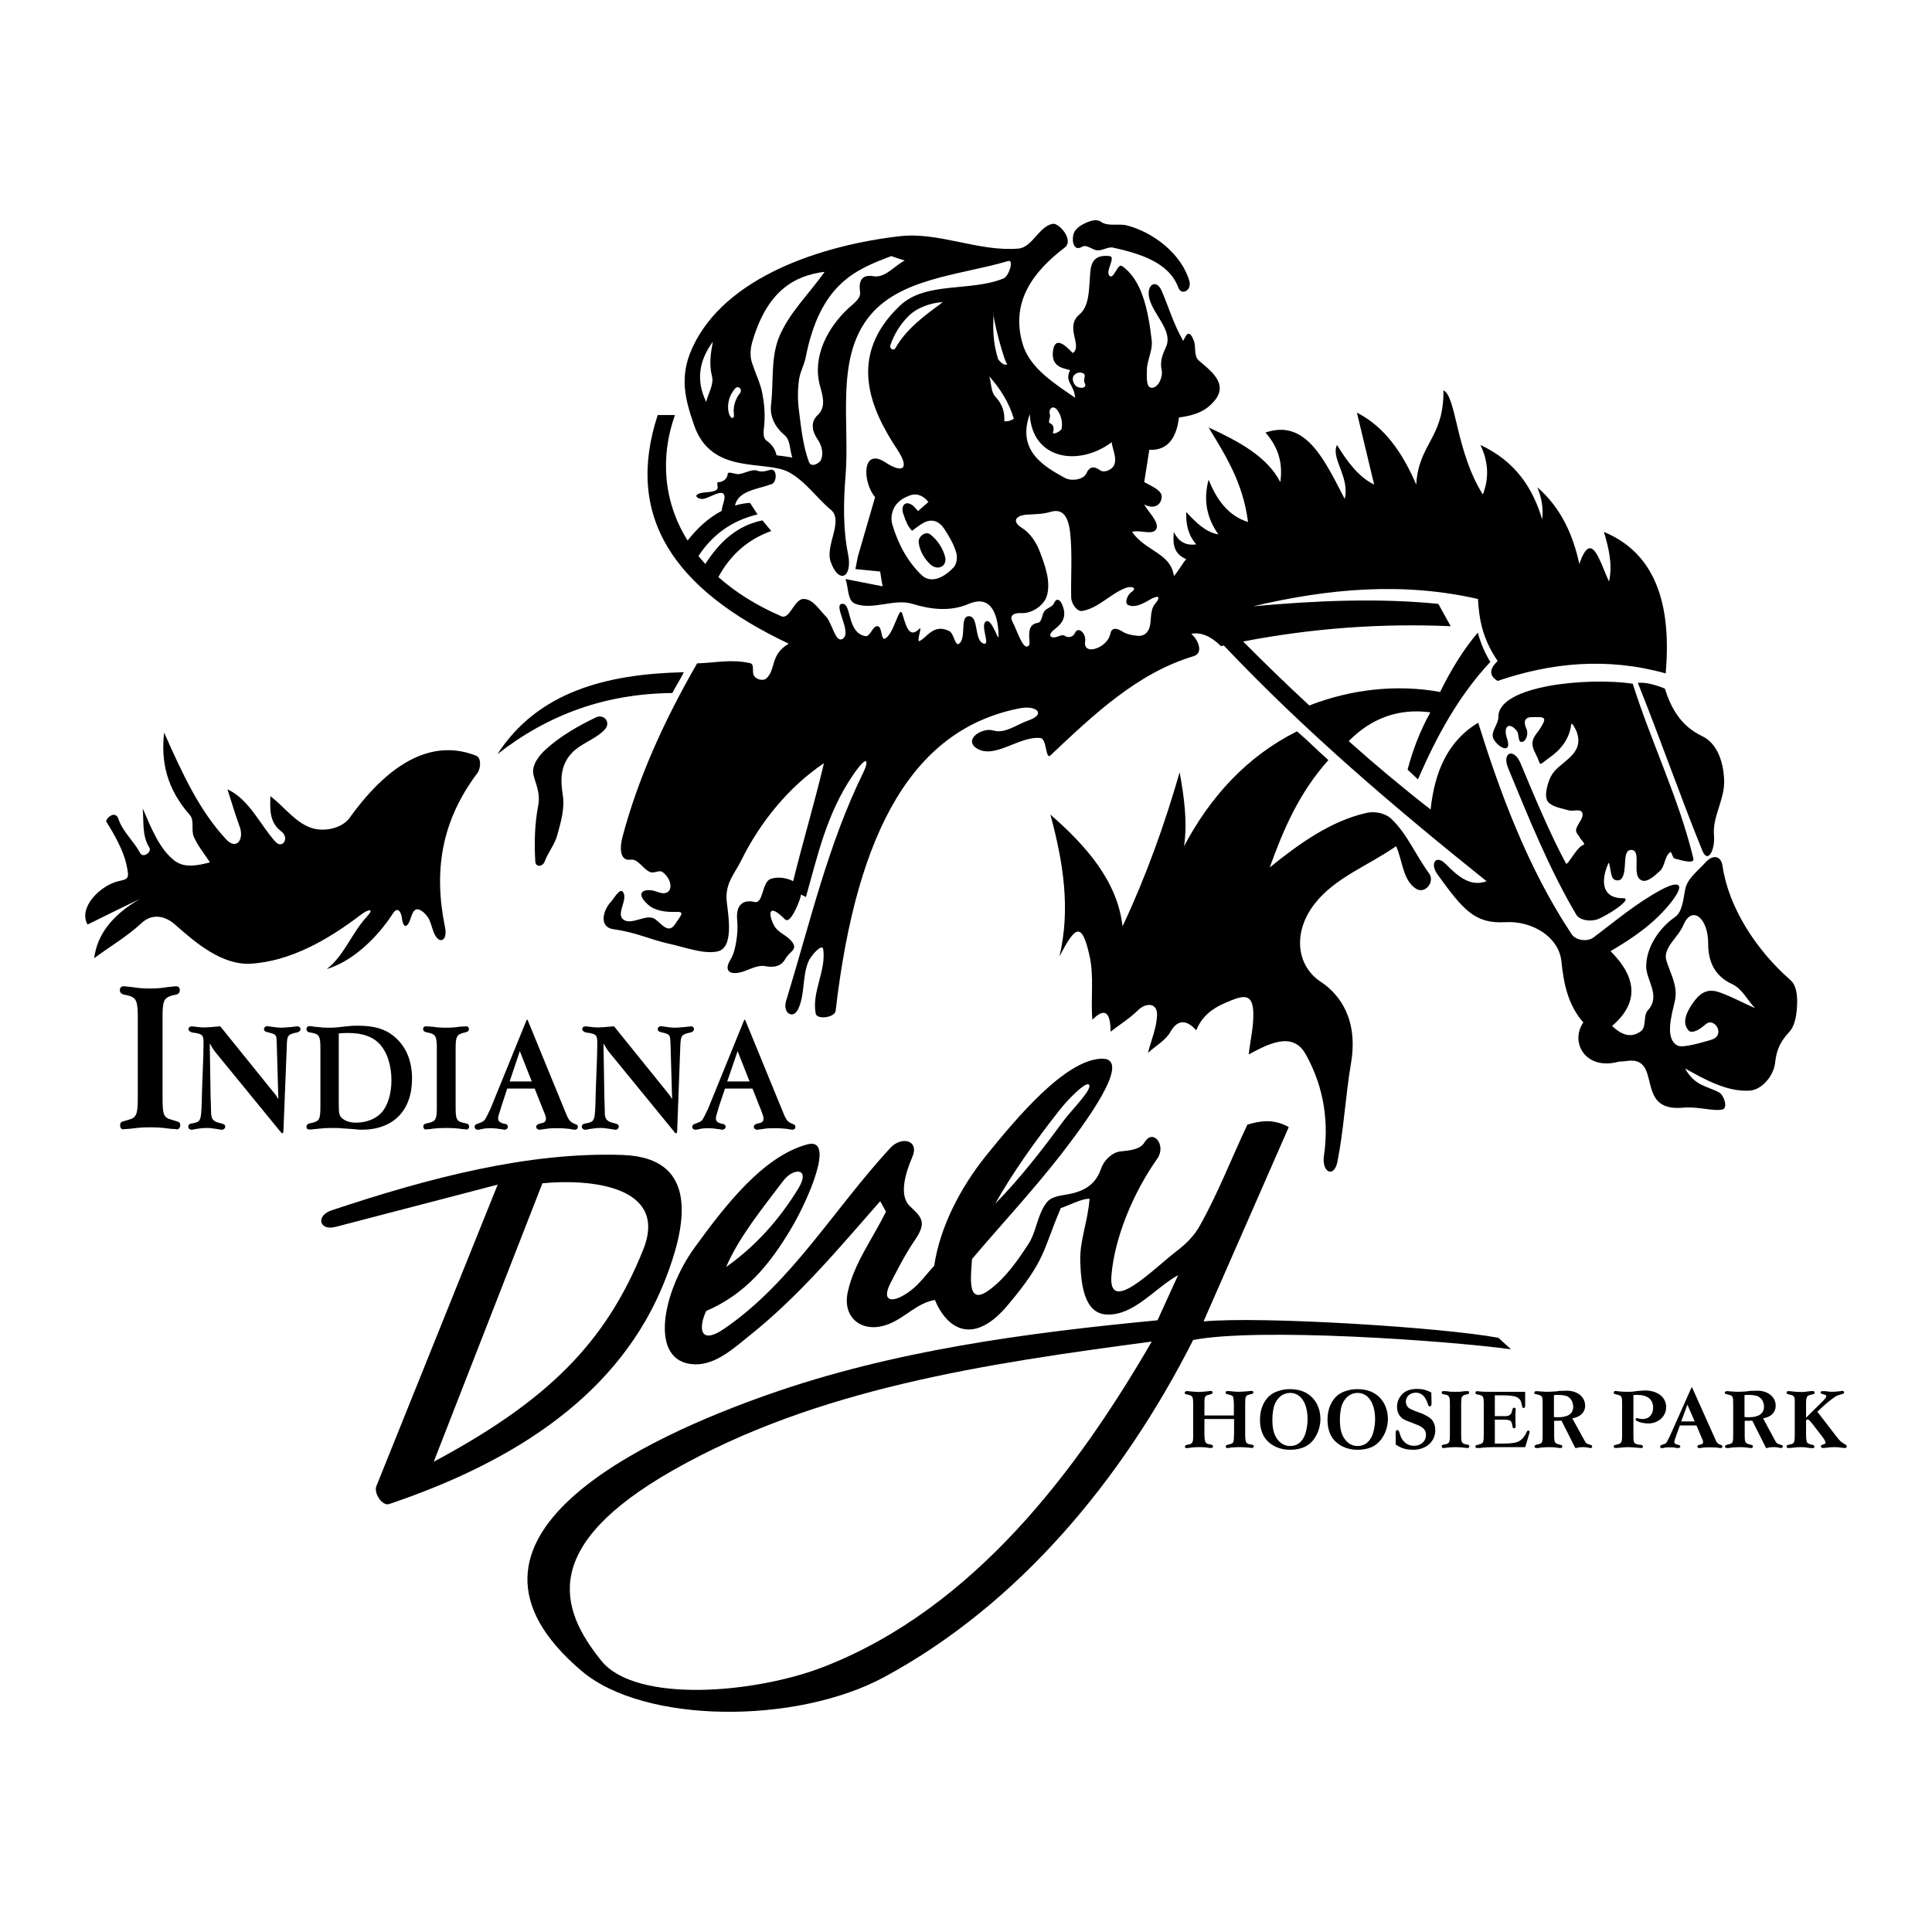 <?xml version="1.0" encoding="utf-8"?>
<!-- Generator: Adobe Illustrator 13.0.0, SVG Export Plug-In . SVG Version: 6.00 Build 14948)  -->
<!DOCTYPE svg PUBLIC "-//W3C//DTD SVG 1.0//EN" "http://www.w3.org/TR/2001/REC-SVG-20010904/DTD/svg10.dtd">
<svg version="1.0" id="Layer_1" xmlns="http://www.w3.org/2000/svg" xmlns:xlink="http://www.w3.org/1999/xlink" x="0px" y="0px"
	 width="192.756px" height="192.756px" viewBox="0 0 192.756 192.756" enable-background="new 0 0 192.756 192.756"
	 xml:space="preserve">
<g>
	<polygon fill-rule="evenodd" clip-rule="evenodd" fill="#FFFFFF" points="0,0 192.756,0 192.756,192.756 0,192.756 0,0 	"/>
	<path fill-rule="evenodd" clip-rule="evenodd" d="M69.309,136.121c-4.66-0.154-3.224-7.244,0-11.66
		c2.981-4.107,6.823-9.121,11.262-10.291c2.805-0.729,0.044,5.609-1.722,8.547c-2.12,3.512-4.461,6.383-8.392,8.082
		c-0.795,1.701-0.641,3.424,1.766,1.789c6.713-4.57,10.91-11.881,16.607-18.064c1.104-1.191,2.937-0.795,2.186,0.928
		c-0.663,1.523-1.369,3.82-0.243,4.881c1.214,1.148,1.723,1.611,0.486,3.422c-0.906,1.326-1.634,2.738-2.429,4.285
		c-0.972,1.92,0.31,2.053,2.076,0.684c0.883-0.684,1.524-1.611,2.297-2.428c0.574-3.887,2.628-7.818,5.145-10.955
		c3.158-3.908,7.885-9.539,11.506-9.715c3.379-0.156-1.832,6.756-4.02,9.584c-2.805,3.6-5.918,6.934-8.855,10.4
		c-0.132,1.922-0.53,4.836,1.833,3.004c1.566-1.193,2.717-2.85,3.799-4.506c0.816-1.258,0.883-2.98,1.832-4.152
		c0.486-0.617,1.414-0.662,2.186-0.816c2.033-0.375,2.826-1.391,3.225-2.539c0.266-0.816,1.082-1.635,1.943-1.723
		c0.973-0.109,1.965-0.176,2.406-0.928c0.861-1.391,2.164,0.332,1.281,1.613c-2.451,3.465-4.283,7.949-4.594,11.658
		c-0.352,4.086,4.174-0.617,6.537-2.428c0.906-0.686,1.744-1.523,2.297-2.541c1.811-3.225,3.137-6.689,4.727-10.047
		c1.258-0.375,2.561-0.619,4.129,0.242c-2.826,6.471-5.676,12.941-8.502,19.391c5.742-0.531,23.674,0.574,29.414,1.633
		c0.42,0.377,0.84,0.773,1.26,1.148c-6.516-0.883-25.197-2.186-31.711-0.928c-7.09,14.002-17.447,26.391-30.785,33.611
		c-8.855,4.793-24.004,4.682-30.21-0.574c-15.79-13.359,6.735-23.43,18.616-27.604c12.433-4.373,25.66-6.141,38.822-7.398
		c0.686-1.502,1.369-3.004,2.055-4.506c-2.363,1.326-4.418,4.043-7.111,3.932c-2.342-0.088-2.584-3.246-2.65-5.301
		c-0.066-2.119,0.729-3.82,0.928-6.248c-0.816-0.023-1.922,0.617-2.871,0.928c-1.832,4.283-1.436,5.1-5.299,9.693
		c-3.335,3.975-5.985,2.518-7.266-0.529c-1.767,0.309-2.916,1.723-4.549,2.385c-2.606,1.061-4.748-0.529-4.13-3.225
		c0.641-2.871,2.518-5.322,3.799-7.973c-0.199-0.352-0.398-0.705-0.575-1.037c-4.107,4.682-8.126,9.496-13.007,13.383
		C73.195,134.531,71.385,136.188,69.309,136.121L69.309,136.121z"/>
	<path fill-rule="evenodd" clip-rule="evenodd" d="M180.189,141.686c0.066-0.043,0.133-0.066,0.154-0.066
		c0.133,0,0.287,0.178,0.773,0.818l0.596,0.771c0.309,0.398,0.42,0.598,0.42,0.73c0,0.088-0.045,0.131-0.178,0.154l-0.109,0.043
		c-0.111,0.023-0.178,0.09-0.178,0.156c0,0.109,0.088,0.176,0.221,0.176c0.023,0,0.066,0,0.09,0l0.176-0.021
		c0.332-0.045,0.617-0.066,0.883-0.066c0.221,0,0.244,0,0.773,0.066l0.199,0.021h0.043c0.133,0,0.199-0.066,0.199-0.176
		c0-0.066-0.045-0.111-0.109-0.156l-0.156-0.088c-0.287-0.176-0.375-0.242-0.662-0.596l-2.01-2.605l0.84-0.773
		c0.84-0.686,1.061-0.84,1.436-0.928l0.176-0.045c0.154-0.043,0.221-0.088,0.221-0.176s-0.066-0.154-0.176-0.154h-0.045
		l-0.131,0.021c-0.465,0.045-0.531,0.066-0.797,0.066c-0.221,0-0.242,0-0.771-0.066h-0.221h-0.023c-0.109,0-0.176,0.045-0.176,0.133
		s0.066,0.133,0.176,0.154l0.199,0.066c0.133,0.021,0.178,0.066,0.178,0.133c0,0.133-0.045,0.199-0.332,0.508l-1.678,1.656v-1.436
		c0-0.596,0.088-0.773,0.441-0.84l0.176-0.043c0.178-0.045,0.244-0.066,0.244-0.178c0-0.109-0.09-0.176-0.199-0.154h-0.045h-0.176
		c-0.641,0.088-0.641,0.088-0.906,0.088c-0.309,0-0.684-0.021-1.016-0.066l-0.154-0.021c-0.045,0-0.066,0-0.088,0
		c-0.154,0-0.221,0.045-0.221,0.154c0,0.066,0.043,0.133,0.176,0.154l0.154,0.045c0.42,0.088,0.486,0.199,0.486,0.662v0.199v3.225
		c0,0.641-0.066,0.795-0.398,0.861l-0.176,0.043c-0.199,0.045-0.242,0.066-0.242,0.178c0,0.109,0.066,0.154,0.176,0.154h0.088
		l0.266-0.021c0.42-0.045,0.596-0.066,0.861-0.066c0.332,0,0.375,0,0.949,0.088h0.133c0.045,0.021,0.088,0.021,0.111,0.021
		c0.109,0,0.197-0.066,0.197-0.176c0-0.066-0.066-0.111-0.154-0.154l-0.221-0.045c-0.266-0.088-0.354-0.133-0.396-0.287
		c-0.023-0.066-0.066-0.354-0.066-0.596V141.686L180.189,141.686z"/>
	<path fill-rule="evenodd" clip-rule="evenodd" d="M174.072,141.752c0.221,0,0.33,0,0.463,0c0.088,0,0.154,0,0.287-0.021
		l1.369,2.717c0,0.021,0,0.021,0.023,0.021h0.021h0.066l0.154-0.045c0.133-0.021,0.287-0.043,0.463-0.043
		c0.221,0,0.244,0,0.531,0.043l0.176,0.045c0.045,0,0.066,0,0.088,0c0.09,0,0.156-0.066,0.156-0.154c0-0.066-0.023-0.111-0.09-0.133
		l-0.264-0.088c-0.221-0.066-0.266-0.088-0.441-0.42l-1.172-2.164c0.795-0.133,1.26-0.596,1.26-1.26c0-0.883-0.773-1.5-1.834-1.5
		c-0.176,0-0.662,0.021-0.773,0.021l-0.242,0.043c-0.221,0.023-0.75,0.045-0.971,0.045c-0.111,0-0.244,0-0.398-0.021l-0.375-0.023
		c-0.133-0.021-0.244-0.021-0.266-0.021c-0.109,0-0.221,0.066-0.221,0.154c0,0.111,0.021,0.111,0.287,0.178l0.176,0.043
		c0.332,0.088,0.377,0.199,0.377,0.84v3.225c0,0.684-0.045,0.773-0.441,0.861l-0.156,0.043c-0.154,0.045-0.221,0.09-0.221,0.199
		c0,0.066,0.09,0.133,0.199,0.133h0.156l0.309-0.045c0.154-0.021,0.617-0.043,0.816-0.043c0.242,0,0.463,0.021,0.729,0.043
		l0.332,0.045h0.088c0.111,0,0.154-0.066,0.154-0.176c0-0.066-0.043-0.133-0.154-0.133l-0.221-0.066
		c-0.375-0.088-0.441-0.221-0.441-0.861V141.752L174.072,141.752z"/>
	<path fill-rule="evenodd" clip-rule="evenodd" d="M167.602,142.217h1.656l0.529,1.258c0.111,0.221,0.133,0.309,0.133,0.398
		c0,0.133-0.066,0.221-0.242,0.242l-0.156,0.045c-0.109,0.021-0.176,0.088-0.176,0.176c0,0.066,0.066,0.133,0.176,0.133
		c0.045,0,0.09,0,0.135,0l0.264-0.045c0.266-0.021,0.465-0.021,0.84-0.021c0.088,0,0.441,0.021,0.551,0.021l0.244,0.045h0.133
		c0.088,0,0.154-0.045,0.154-0.133c0-0.066-0.045-0.133-0.088-0.154l-0.133-0.045c-0.266-0.109-0.354-0.197-0.598-0.795
		l-2.186-4.879c-0.021-0.045-0.021-0.045-0.043-0.045c-0.023,0-0.023,0.021-0.045,0.045l-2.164,4.857
		c-0.199,0.396-0.221,0.441-0.287,0.553c-0.088,0.133-0.178,0.197-0.398,0.242l-0.133,0.045c-0.088,0.043-0.131,0.088-0.131,0.154
		c0,0.109,0.066,0.176,0.176,0.176c0.021,0,0.088-0.021,0.133-0.021l0.176-0.045c0.111-0.021,0.311-0.021,0.465-0.021
		c0.109,0,0.354,0,0.486,0.021l0.221,0.045c0.043,0,0.109,0,0.133,0c0.131,0,0.221-0.066,0.221-0.154
		c0-0.066-0.066-0.133-0.156-0.154l-0.131-0.023c-0.223-0.066-0.311-0.131-0.311-0.264c0-0.111,0-0.111,0.199-0.686L167.602,142.217
		L167.602,142.217z"/>
	<path fill-rule="evenodd" clip-rule="evenodd" d="M162.965,139.191c0.176-0.023,0.264-0.023,0.375-0.023
		c1.016,0,1.59,0.443,1.59,1.26c0,0.707-0.398,1.148-1.061,1.148c-0.133,0-0.287-0.023-0.441-0.066l-0.088-0.021l-0.045-0.023
		c-0.043,0-0.109,0.088-0.109,0.154c0,0.178,0.662,0.398,1.258,0.398c1.016,0,1.789-0.707,1.789-1.635
		c0-0.994-0.861-1.656-2.143-1.656c-0.199,0-0.375,0.023-0.838,0.066l-0.311,0.045c-0.154,0.021-0.42,0.021-0.574,0.021
		c-0.176,0-0.42,0-0.617-0.021l-0.266-0.023l-0.154-0.021c-0.045,0-0.111-0.021-0.154-0.021c-0.09,0-0.178,0.088-0.178,0.176
		s0.045,0.111,0.178,0.154l0.176,0.045c0.441,0.088,0.486,0.199,0.486,0.861v3.225c0,0.641-0.066,0.773-0.42,0.861l-0.176,0.043
		c-0.223,0.066-0.244,0.09-0.244,0.178s0.088,0.154,0.221,0.154c0.045,0,0.045,0,0.244-0.021l0.287-0.023
		c0.154-0.021,0.529-0.043,0.705-0.043c0.178,0,0.354,0.021,0.73,0.043l0.287,0.023c0.242,0.021,0.242,0.021,0.264,0.021
		c0.133,0,0.178-0.045,0.178-0.133s-0.045-0.154-0.156-0.176l-0.242-0.023c-0.529-0.109-0.551-0.154-0.551-1.059V139.191
		L162.965,139.191z"/>
	<path fill-rule="evenodd" clip-rule="evenodd" d="M155.059,141.752c0.221,0,0.33,0,0.463,0c0.088,0,0.154,0,0.266-0.021
		l1.369,2.717c0.021,0.021,0.021,0.021,0.045,0.021h0.021h0.066l0.133-0.045c0.131-0.021,0.309-0.043,0.463-0.043
		c0.242,0,0.266,0,0.529,0.043l0.199,0.045c0.021,0,0.066,0,0.088,0c0.09,0,0.154-0.066,0.154-0.154
		c0-0.066-0.043-0.111-0.088-0.133l-0.264-0.088c-0.221-0.066-0.266-0.088-0.443-0.42l-1.191-2.164
		c0.795-0.133,1.281-0.596,1.281-1.26c0-0.883-0.773-1.5-1.834-1.5c-0.199,0-0.662,0.021-0.773,0.021l-0.242,0.043
		c-0.242,0.023-0.773,0.045-0.971,0.045c-0.111,0-0.266,0-0.398-0.021l-0.375-0.023c-0.154-0.021-0.244-0.021-0.266-0.021
		c-0.109,0-0.221,0.066-0.221,0.154c0,0.111,0,0.111,0.287,0.178l0.176,0.043c0.332,0.088,0.377,0.199,0.377,0.84v3.225
		c0,0.684-0.045,0.773-0.441,0.861l-0.178,0.043c-0.133,0.045-0.199,0.09-0.199,0.199c0,0.066,0.09,0.133,0.199,0.133h0.154
		l0.311-0.045c0.154-0.021,0.617-0.043,0.816-0.043c0.242,0,0.441,0.021,0.729,0.043l0.309,0.045h0.111
		c0.088,0,0.154-0.066,0.154-0.176c0-0.066-0.066-0.133-0.154-0.133l-0.221-0.066c-0.375-0.088-0.441-0.221-0.441-0.861V141.752
		L155.059,141.752z"/>
	<path fill-rule="evenodd" clip-rule="evenodd" d="M152.166,138.859h-3.557c-0.287,0-0.617,0-0.838-0.021l-0.244-0.023
		c-0.066-0.021-0.133-0.021-0.154-0.021c-0.088,0-0.176,0.088-0.176,0.178c0,0.064,0.043,0.109,0.197,0.154l0.221,0.043
		c0.354,0.088,0.42,0.221,0.42,0.818v3.068c0,0.818-0.043,0.951-0.396,1.039l-0.156,0.043c-0.242,0.066-0.285,0.066-0.285,0.178
		c0,0.088,0.064,0.154,0.176,0.154h0.088h0.133c0.574-0.066,0.949-0.088,1.369-0.088h3.18c0.023,0,0.045-0.023,0.045-0.045
		l0.396-1.348c0.023-0.088,0.023-0.154,0.023-0.154c0-0.066-0.066-0.109-0.133-0.109s-0.111,0.043-0.154,0.133l-0.066,0.154
		c-0.221,0.396-0.42,0.617-0.686,0.771c-0.264,0.156-0.838,0.244-1.523,0.244h-0.906v-2.385h0.906c0.574,0,0.729,0.088,0.795,0.375
		l0.045,0.199c0.043,0.264,0.066,0.287,0.176,0.287c0.088,0,0.178-0.111,0.154-0.199v-0.021v-0.133c0-0.023,0-0.09-0.021-0.199
		c0-0.133,0-0.242,0-0.463c0-0.133,0-0.311,0-0.42l0.021-0.266v-0.133c0,0,0-0.021,0-0.043c0.045-0.066-0.043-0.178-0.131-0.178
		c-0.09,0-0.156,0.045-0.199,0.178l-0.023,0.109c-0.064,0.266-0.088,0.332-0.221,0.42c-0.109,0.111-0.221,0.133-0.596,0.133h-0.906
		v-2.076h0.73c1.369,0,1.811,0.176,1.943,0.861l0.043,0.176c0.021,0.199,0.066,0.221,0.154,0.221c0.133,0,0.156-0.066,0.156-0.33
		V138.859L152.166,138.859z"/>
	<path fill-rule="evenodd" clip-rule="evenodd" d="M144.656,143.254c0,0.619-0.066,0.752-0.42,0.84l-0.242,0.043
		c-0.109,0.023-0.154,0.09-0.154,0.156c0,0.109,0.066,0.197,0.176,0.176h0.023l0.197-0.021l0.199-0.023
		c0.221-0.021,0.465-0.043,0.773-0.043s0.574,0.021,0.795,0.043l0.176,0.023l0.199,0.021h0.023c0.109,0.021,0.197-0.066,0.197-0.176
		c0-0.066-0.066-0.133-0.154-0.156l-0.242-0.043c-0.354-0.088-0.42-0.221-0.42-0.84v-3.246c0-0.641,0.066-0.752,0.42-0.861
		l0.221-0.045c0.109-0.021,0.154-0.088,0.154-0.154c0-0.109-0.066-0.176-0.176-0.154h-0.023h-0.199l-0.197,0.021
		c-0.221,0.045-0.486,0.045-0.773,0.045c-0.309,0-0.553,0-0.773-0.045l-0.199-0.021h-0.197h-0.045
		c-0.088-0.021-0.154,0.045-0.154,0.154c0,0.066,0.045,0.133,0.154,0.154l0.242,0.045c0.354,0.088,0.42,0.221,0.42,0.861V143.254
		L144.656,143.254z"/>
	<path fill-rule="evenodd" clip-rule="evenodd" d="M139.246,144.115c0.531,0.375,1.039,0.529,1.744,0.529
		c1.305,0,2.209-0.816,2.209-1.965c0-0.463-0.176-0.904-0.463-1.148c-0.199-0.176-0.598-0.396-0.994-0.551l-0.553-0.199
		c-0.375-0.154-0.553-0.244-0.641-0.311c-0.176-0.154-0.287-0.375-0.287-0.617c0-0.531,0.42-0.906,1.016-0.906
		c0.531,0,0.906,0.354,1.148,1.039l0.045,0.133c0.045,0.154,0.111,0.197,0.176,0.197c0.111,0,0.156-0.066,0.178-0.221v-0.154v-0.066
		l-0.021-0.949c-0.553-0.266-0.885-0.354-1.414-0.354c-0.553,0-0.994,0.133-1.326,0.375c-0.418,0.332-0.684,0.861-0.684,1.414
		c0,0.354,0.111,0.707,0.309,0.928c0.199,0.264,0.441,0.396,1.016,0.596l0.619,0.242c0.662,0.244,0.949,0.553,0.949,1.018
		c0,0.662-0.508,1.104-1.215,1.104c-0.617,0-1.125-0.398-1.346-1.039l-0.066-0.221c-0.088-0.242-0.111-0.309-0.221-0.309
		c-0.133,0-0.178,0.066-0.178,0.309V144.115L139.246,144.115z"/>
	<path fill-rule="evenodd" clip-rule="evenodd" d="M135.404,138.594c-0.641,0-1.348,0.199-1.811,0.508
		c-0.73,0.51-1.148,1.459-1.148,2.518c0,0.773,0.176,1.414,0.529,1.9c0.529,0.707,1.436,1.125,2.43,1.125
		c0.883,0,1.59-0.221,2.076-0.684c0.617-0.574,0.992-1.48,0.992-2.385c0-0.818-0.287-1.59-0.795-2.121
		C137.127,138.881,136.375,138.594,135.404,138.594L135.404,138.594z"/>
	<path fill-rule="evenodd" clip-rule="evenodd" d="M128.668,138.594c-0.641,0-1.346,0.199-1.811,0.508
		c-0.729,0.51-1.148,1.459-1.148,2.518c0,0.773,0.178,1.414,0.531,1.9c0.529,0.707,1.436,1.125,2.428,1.125
		c0.885,0,1.59-0.221,2.098-0.684c0.598-0.574,0.973-1.48,0.973-2.385c0-0.818-0.287-1.59-0.795-2.121
		C130.391,138.881,129.641,138.594,128.668,138.594L128.668,138.594z"/>
	<path fill-rule="evenodd" clip-rule="evenodd" d="M120.166,141.576h2.959v1.281c-0.021,1.104-0.021,1.125-0.441,1.236l-0.176,0.043
		c-0.154,0.045-0.221,0.09-0.221,0.178s0.066,0.154,0.154,0.154s0.109,0,0.133,0l0.221-0.045c0.264-0.021,0.617-0.043,0.838-0.043
		c0.156,0,0.729,0.021,0.885,0.043l0.242,0.023c0.045,0.021,0.088,0.021,0.111,0.021c0.131,0,0.221-0.066,0.221-0.176
		c0-0.09-0.066-0.133-0.199-0.156l-0.133-0.021c-0.486-0.088-0.529-0.176-0.529-1.258v-2.738c0-0.797,0.043-0.885,0.396-0.973
		l0.154-0.045c0.221-0.043,0.266-0.066,0.266-0.176c0-0.111-0.066-0.154-0.199-0.154c0,0-0.043,0-0.066,0l-0.154,0.021
		c-0.242,0.021-0.684,0.066-1.061,0.066c-0.33,0-0.484-0.021-0.883-0.066h-0.154h-0.088c-0.111,0-0.154,0.045-0.154,0.154
		c0,0.088,0.021,0.133,0.154,0.154l0.176,0.045c0.266,0.066,0.332,0.109,0.398,0.199c0.043,0.133,0.088,0.463,0.088,0.773v1.104
		h-2.938v-1.17c0-0.553,0.023-0.619,0.111-0.73c0.066-0.088,0.109-0.109,0.375-0.176l0.154-0.045
		c0.133-0.043,0.178-0.088,0.178-0.176s-0.09-0.154-0.178-0.154c-0.043,0-0.109,0.021-0.176,0.021l-0.154,0.021
		c-0.244,0.023-0.707,0.066-0.928,0.066c-0.199,0-0.266-0.021-0.885-0.066l-0.154-0.021H118.4c-0.133,0.021-0.199,0.066-0.199,0.154
		c0,0.111,0.043,0.133,0.176,0.178l0.156,0.021c0.441,0.109,0.508,0.199,0.508,0.906v2.805v0.066
		c0.021,1.016-0.023,1.104-0.486,1.213l-0.154,0.023c-0.111,0.021-0.178,0.088-0.178,0.176s0.066,0.154,0.178,0.154
		c0.021,0,0.088-0.021,0.154-0.021l0.199-0.021c0.221-0.045,0.639-0.066,0.904-0.066s0.641,0.021,0.883,0.066l0.199,0.021
		c0.023,0,0.066,0,0.088,0c0.111,0,0.199-0.045,0.199-0.154c0-0.088-0.066-0.154-0.199-0.178l-0.176-0.043
		c-0.42-0.066-0.486-0.199-0.486-1.236V141.576L120.166,141.576z"/>
	<path fill-rule="evenodd" clip-rule="evenodd" d="M38.834,150.057c-0.707,0.242-1.568-1.105-1.281-1.789l12.102-30.078
		l-16.187,4.219c-1.634,0.418-1.987-1.127-0.375-1.656c9.65-3.225,19.677-5.854,29.04-5.521c7.862,0.287,6.25,7.354,4.196,12.543
		C61.889,139.014,51.532,145.771,38.834,150.057L38.834,150.057z"/>
	<path fill-rule="evenodd" clip-rule="evenodd" d="M13.748,109.6c0,1.59-0.155,1.92-0.928,2.119l-0.508,0.154
		c-0.221,0.045-0.331,0.178-0.331,0.377c0,0.285,0.154,0.463,0.375,0.418l0.066-0.021l0.442-0.021l0.419-0.045
		c0.464-0.066,1.016-0.109,1.678-0.109c0.685,0,1.259,0.043,1.723,0.109l0.397,0.045l0.419,0.021l0.088,0.021
		c0.221,0.045,0.397-0.133,0.397-0.418c0-0.199-0.11-0.332-0.354-0.377l-0.507-0.154c-0.795-0.199-0.906-0.529-0.906-2.119v-8.127
		c0-1.59,0.132-1.898,0.906-2.143l0.486-0.109c0.221-0.066,0.331-0.221,0.331-0.42c0-0.266-0.155-0.42-0.375-0.398h-0.066
		l-0.441,0.045l-0.42,0.045c-0.486,0.088-1.038,0.131-1.678,0.131c-0.663,0-1.214-0.043-1.701-0.131l-0.419-0.045l-0.419-0.045
		h-0.088c-0.221-0.021-0.376,0.133-0.376,0.398c0,0.199,0.133,0.354,0.354,0.42l0.508,0.109c0.773,0.221,0.928,0.553,0.928,2.143
		V109.6L13.748,109.6z"/>
	<path fill-rule="evenodd" clip-rule="evenodd" d="M27.771,109.666c-0.177-0.311-0.199-0.354-0.442-0.641l-5.278-6.537
		c-0.066-0.088-0.066-0.088-0.132-0.088h-0.044l-0.221,0.021c-0.221,0.021-0.994,0.088-1.215,0.088
		c-0.265,0-0.596-0.021-0.905-0.066L19.18,102.4h-0.066c-0.155,0-0.31,0.109-0.31,0.287c0,0.133,0.133,0.266,0.398,0.33l0.331,0.045
		c0.685,0.133,0.773,0.266,0.773,0.971c0,0.244-0.022,0.906-0.022,1.326l-0.132,3.578c-0.066,2.893-0.066,2.914-0.795,3.113
		l-0.265,0.043c-0.221,0.045-0.309,0.133-0.309,0.311c0,0.176,0.133,0.309,0.354,0.309c0.066,0,0.066,0,0.353-0.066l0.332-0.045
		c0.265-0.043,0.508-0.066,0.773-0.066c0.353,0,0.486,0.023,0.95,0.09l0.419,0.066c0.066,0.021,0.132,0.021,0.199,0.021
		c0.154,0,0.309-0.154,0.309-0.309c0-0.178-0.11-0.244-0.354-0.311l-0.331-0.088c-0.574-0.154-0.729-0.441-0.729-1.082l-0.022-0.816
		l-0.022-0.553l-0.088-5.455c0.287,0.51,0.398,0.664,0.552,0.861l6.448,7.885c0.177,0.199,0.177,0.221,0.243,0.221
		c0.066,0,0.111-0.088,0.111-0.287l0.332-8.369c0.021-1.061,0.088-1.17,0.772-1.348l0.31-0.066c0.176-0.066,0.287-0.176,0.287-0.309
		c0-0.154-0.132-0.287-0.265-0.287c-0.044,0-0.132,0-0.287,0.021l-0.398,0.045c-0.486,0.043-0.772,0.066-0.95,0.066
		c-0.265,0-0.707-0.045-0.949-0.09l-0.331-0.043c-0.044-0.023-0.111-0.023-0.111-0.023c-0.199,0-0.353,0.133-0.353,0.311
		c0,0.133,0.11,0.242,0.309,0.287l0.354,0.088c0.508,0.133,0.596,0.242,0.596,0.816l0.022,0.42L27.771,109.666L27.771,109.666z"/>
	<path fill-rule="evenodd" clip-rule="evenodd" d="M31.215,103.062c0.64,0.133,0.751,0.354,0.751,1.523v5.852
		c0,1.193-0.111,1.414-0.751,1.568l-0.375,0.088c-0.155,0.045-0.265,0.178-0.265,0.311c0,0.197,0.088,0.287,0.331,0.287
		c0.111,0,0.221,0,0.31-0.023l0.663-0.066c0.331-0.043,0.773-0.066,1.281-0.066s0.596,0,1.369,0.066l0.707,0.045
		c0.309,0.045,0.641,0.066,0.839,0.066c3.158,0,5.035-1.898,5.035-5.102c0-1.811-0.618-3.268-1.855-4.262
		c-0.883-0.707-1.943-1.016-3.577-1.016c-0.464,0-0.552,0-1.325,0.088l-0.618,0.066c-0.354,0.045-0.641,0.045-0.906,0.045
		c-0.265,0-0.707,0-0.861-0.045l-0.574-0.045l-0.243-0.043c-0.088,0-0.177-0.023-0.243-0.023c-0.198-0.021-0.331,0.111-0.331,0.311
		c0,0.133,0.11,0.287,0.287,0.309L31.215,103.062L31.215,103.062z"/>
	<path fill-rule="evenodd" clip-rule="evenodd" fill="#FFFFFF" d="M33.799,103.107c0.419-0.045,0.772-0.045,0.949-0.045
		c1.392,0,2.407,0.354,3.092,1.061c0.773,0.816,1.214,2.141,1.214,3.643c0,1.369-0.375,2.584-1.016,3.27
		c-0.574,0.596-1.479,0.971-2.496,0.971c-0.663,0-1.148-0.176-1.457-0.486c-0.243-0.242-0.287-0.441-0.287-1.457V103.107
		L33.799,103.107z"/>
	<path fill-rule="evenodd" clip-rule="evenodd" d="M43.583,110.461c0,1.17-0.111,1.391-0.707,1.545l-0.376,0.088
		c-0.176,0.045-0.265,0.133-0.265,0.287c0,0.199,0.132,0.332,0.287,0.311l0.066-0.023l0.331-0.021l0.309-0.045
		c0.354-0.043,0.773-0.066,1.281-0.066c0.507,0,0.949,0.023,1.303,0.066l0.309,0.045l0.331,0.021l0.044,0.023
		c0.177,0.021,0.31-0.111,0.31-0.311c0-0.154-0.088-0.242-0.265-0.287l-0.375-0.088c-0.618-0.154-0.707-0.375-0.707-1.545v-5.852
		c0-1.148,0.11-1.369,0.707-1.547l0.354-0.088c0.177-0.045,0.265-0.154,0.265-0.287c0-0.199-0.111-0.311-0.31-0.287h-0.044
		l-0.331,0.021l-0.31,0.021c-0.375,0.066-0.795,0.09-1.28,0.09c-0.508,0-0.927-0.023-1.303-0.09l-0.309-0.021l-0.332-0.021h-0.044
		c-0.199-0.023-0.309,0.088-0.309,0.287c0,0.133,0.11,0.242,0.264,0.287l0.398,0.088c0.596,0.154,0.707,0.398,0.707,1.547V110.461
		L43.583,110.461z"/>
	<path fill-rule="evenodd" clip-rule="evenodd" d="M50.604,108.605h2.739l0.905,2.275c0.177,0.418,0.221,0.551,0.221,0.729
		c0,0.242-0.133,0.396-0.398,0.441l-0.265,0.066c-0.199,0.066-0.31,0.154-0.31,0.309s0.133,0.266,0.31,0.287
		c0.066,0,0.132,0,0.221-0.021l0.442-0.066c0.441-0.066,0.75-0.066,1.369-0.066c0.154,0,0.75,0.043,0.949,0.066l0.354,0.066
		l0.221,0.021c0.176,0,0.287-0.111,0.287-0.287c0-0.111-0.066-0.221-0.177-0.242l-0.221-0.09c-0.419-0.197-0.552-0.375-0.972-1.457
		l-3.622-8.832c-0.022-0.045-0.022-0.066-0.066-0.066c-0.022,0-0.044,0.021-0.066,0.066l-3.577,8.789
		c-0.354,0.729-0.398,0.838-0.508,1.016c-0.155,0.242-0.287,0.33-0.619,0.441l-0.221,0.088c-0.177,0.045-0.243,0.154-0.243,0.266
		c0,0.197,0.133,0.309,0.31,0.309c0.044,0,0.132,0,0.198-0.021l0.31-0.066c0.177-0.045,0.508-0.066,0.751-0.066
		c0.176,0,0.596,0.021,0.817,0.066l0.354,0.043c0.088,0.023,0.176,0.045,0.221,0.045c0.221,0,0.353-0.133,0.353-0.309
		c0-0.111-0.088-0.221-0.221-0.266l-0.243-0.045c-0.354-0.109-0.508-0.242-0.508-0.508c0-0.176,0-0.176,0.332-1.213L50.604,108.605
		L50.604,108.605z"/>
	<polygon fill-rule="evenodd" clip-rule="evenodd" fill="#FFFFFF" points="50.847,107.898 51.863,104.873 53.056,107.898 
		50.847,107.898 	"/>
	<path fill-rule="evenodd" clip-rule="evenodd" d="M67.057,109.666c-0.177-0.311-0.199-0.354-0.442-0.641l-5.278-6.537
		c-0.066-0.088-0.066-0.088-0.132-0.088H61.16l-0.221,0.021c-0.221,0.021-1.016,0.088-1.215,0.088c-0.265,0-0.596-0.021-0.905-0.066
		l-0.375-0.043H58.4c-0.177,0-0.31,0.109-0.31,0.287c0,0.133,0.133,0.266,0.397,0.33l0.332,0.045
		c0.685,0.133,0.773,0.266,0.773,0.971c0,0.244-0.022,0.906-0.022,1.326l-0.133,3.578c-0.066,2.893-0.066,2.914-0.817,3.113
		l-0.243,0.043c-0.221,0.045-0.331,0.133-0.331,0.311c0,0.176,0.155,0.309,0.375,0.309c0.066,0,0.066,0,0.353-0.066l0.332-0.045
		c0.265-0.043,0.508-0.066,0.773-0.066c0.354,0,0.486,0.023,0.949,0.09l0.398,0.066c0.088,0.021,0.154,0.021,0.221,0.021
		c0.155,0,0.287-0.154,0.287-0.309c0-0.178-0.088-0.244-0.331-0.311l-0.332-0.088c-0.574-0.154-0.75-0.441-0.729-1.082l-0.021-0.816
		l-0.022-0.553L60.21,104.1c0.287,0.51,0.397,0.664,0.552,0.861l6.448,7.885c0.155,0.199,0.155,0.221,0.243,0.221
		c0.066,0,0.11-0.088,0.11-0.287l0.309-8.369c0.044-1.061,0.11-1.17,0.795-1.348l0.287-0.066c0.177-0.066,0.287-0.176,0.287-0.309
		c0-0.154-0.11-0.287-0.243-0.287c-0.044,0-0.154,0-0.287,0.021l-0.397,0.045c-0.486,0.043-0.773,0.066-0.949,0.066
		c-0.287,0-0.729-0.045-0.972-0.09l-0.332-0.043c-0.022-0.023-0.088-0.023-0.088-0.023c-0.199,0-0.353,0.133-0.353,0.311
		c0,0.133,0.11,0.242,0.309,0.287l0.354,0.088c0.508,0.133,0.574,0.242,0.596,0.816l0.022,0.42L67.057,109.666L67.057,109.666z"/>
	<path fill-rule="evenodd" clip-rule="evenodd" d="M72.334,108.605h2.738l0.905,2.275c0.154,0.418,0.199,0.551,0.199,0.729
		c0,0.242-0.132,0.396-0.397,0.441l-0.265,0.066c-0.199,0.066-0.309,0.154-0.309,0.309s0.132,0.266,0.309,0.287
		c0.066,0,0.133,0,0.221-0.021l0.464-0.066c0.419-0.066,0.751-0.066,1.347-0.066c0.155,0,0.751,0.043,0.95,0.066l0.375,0.066
		l0.199,0.021c0.177,0,0.287-0.111,0.287-0.287c0-0.111-0.066-0.221-0.177-0.242l-0.199-0.09c-0.442-0.197-0.574-0.375-0.994-1.457
		l-3.622-8.832c-0.022-0.045-0.022-0.066-0.044-0.066c-0.044,0-0.066,0.021-0.088,0.066l-3.578,8.789
		c-0.353,0.729-0.397,0.838-0.508,1.016c-0.132,0.242-0.287,0.33-0.618,0.441l-0.221,0.088c-0.155,0.045-0.243,0.154-0.243,0.266
		c0,0.197,0.132,0.309,0.31,0.309c0.044,0,0.132,0,0.199-0.021l0.309-0.066c0.177-0.045,0.53-0.066,0.751-0.066
		c0.177,0,0.597,0.021,0.817,0.066l0.375,0.043c0.066,0.023,0.177,0.045,0.199,0.045c0.221,0,0.376-0.133,0.376-0.309
		c0-0.111-0.111-0.221-0.243-0.266l-0.243-0.045c-0.354-0.109-0.486-0.242-0.486-0.508c0-0.176,0-0.176,0.309-1.213L72.334,108.605
		L72.334,108.605z"/>
	<polygon fill-rule="evenodd" clip-rule="evenodd" fill="#FFFFFF" points="72.555,107.898 73.593,104.873 74.786,107.898 
		72.555,107.898 	"/>
	<path fill-rule="evenodd" clip-rule="evenodd" d="M105.701,95.422c1.127-4.726,0.377-9.43-0.904-14.155
		c3.688,3.224,6.691,6.713,7.199,11.152c2.318-4.924,4.174-10.07,5.697-15.37c0.441,2.451,0.795,4.924,0.441,7.375
		c2.629-4.947,6.227-8.921,11.262-11.461c0.994,0.839,1.943,1.811,3.137,2.871c-2.959,3.312-4.506,6.979-5.852,10.71
		c3.002-2.429,6.094-4.615,9.605-5.433c0.84-0.199,1.922,0,2.539,0.596c1.59,1.524,2.451,3.666,3.756,5.433
		c0.617,0.839-0.42,2.142-1.348,1.501c-1.281-0.861-1.303-2.804-1.943-4.218c-2.695,1.899-6.074,3.114-8.105,5.72
		c-2.273,2.893-1.811,6.25,0.598,7.817c1.898,1.26,3.754,3.754,3.002,8.148c-0.551,3.246-0.707,6.559-1.346,9.783
		c-0.332,1.68-1.592,1.104-1.348-0.596c0.441-3.004,0.154-6.58-1.811-10.092c-1.303-2.385-3.799-1.016-5.697,0
		c0.154-1.369,0.484-2.717,0.463-4.064c-0.045-2.141-0.994-1.877-2.85-1.059c-1.303,0.551-2.318,1.391-2.848,2.715
		c-0.861-0.971-1.789-1.213-2.562,0.133c-0.508,0.906-1.502,1.414-2.252,2.121c0.309-1.26,0.861-2.475,0.906-3.777
		c0.043-1.236-1.127-1.281-1.943-0.441c-0.818,0.795-1.811,1.414-2.695,2.098c0-2.01-0.617-2.406-1.811-1.191
		c-0.199-2.164,0.199-4.307-0.309-6.471C107.889,91.756,107.203,92.573,105.701,95.422L105.701,95.422z"/>
	<path fill-rule="evenodd" clip-rule="evenodd" d="M168.949,85.661c-1.436-5.984-4.152-11.461-6.051-17.446
		c-4.418-0.663-13.471,0.154-13.406,3.334c0,0.729-0.795,1.458-0.508,2.12c0.443,0.928,1.922,1.656,1.369,0
		c-0.418-1.237,0.244-1.678,0.973-0.751c0.266,0.309,0.088,1.17,0.508,1.104c0.441-0.044,0.662-0.817,0.486-1.236
		c-0.332-0.729-0.266-1.214,0.486-1.237c1.303-0.022,1.611-0.066,0.859,1.126c-0.418,0.685-1.191,1.148-0.484,2.473
		c0.684,1.281,0.154,1.347,1.346,0.486c1.148-0.795,2.033-1.833,2.23-3.335c0.045-0.353,0.508,0.53,0.598,0.862
		c0.596,1.899-1.172,2.627-2.209,3.71c-0.486,0.53-0.729,1.281-0.861,1.987c-0.066,0.419-0.066,0.95,0.242,1.237
		c0.531,0.464,1.303,0.552,1.967,0.751c0.441,0.132,1.213-0.199,1.369,0.243c0.197,0.574-0.553,1.126-0.619,1.723
		c-0.021,0.287,0.242,0.508,0.375,0.75c0.111,0.243,0.619,0.641,0.354,0.729c-0.707,0.265-1.523,2.032-1.723,1.877
		c-1.568-2.893-3.113-6.581-4.549-10.026c-0.662-1.568-1.877-1.082-1.236,0.486c2.053,4.969,4.062,9.982,6.779,14.597
		c0.354,0.618,1.414,0.729,2.098,0.508c1.039-0.375,3.688-2.12,2.584-2.12c-2.031,0.022-2.275-1.59-1.479-3.445
		c0.176-0.397,0.197,1.148,0.484,1.479c0.221,0.243,0.664,0.265,0.861,0c0.619-0.795-0.021-2.915,0.994-2.849
		c1.016,0.066,0.021,2.363,0.861,2.959c0.574,0.442,1.436-0.375,1.965-0.861c0.508-0.464,0.443-1.414,0.994-1.855
		c0.199-0.177,0.221,0.552,0.486,0.618C167.689,85.815,169.08,86.257,168.949,85.661L168.949,85.661z"/>
	<path fill-rule="evenodd" clip-rule="evenodd" d="M166.1,68.701c0.619,1.943,1.59,3.732,3.732,4.748
		c1.635,0.773,2.186,2.915,2.186,4.594c0,1.789-1.17,3.489-1.016,5.278c0.133,1.436-0.596,2.937-1.17,1.523
		c-2.121-5.211-4.285-11.395-6.426-16.717C164.135,68.061,164.996,68.259,166.1,68.701L166.1,68.701z"/>
	<path fill-rule="evenodd" clip-rule="evenodd" d="M74.035,96.968c-1.325,0.375-1.811-0.177-1.148-1.237
		c0.332-0.552,0.464-1.192,0.574-1.833c0.11-0.685,0.155-1.391,0.088-2.098c-0.155-1.634,0.685-2.054,1.723-1.811
		c0.905,0.221,0.729-1.987,1.612-2.296c0.685-0.243,1.568-0.132,2.252,0.221c0.95-3.887,2.165-7.928,3.07-11.771
		c-3.511,2.363-6.338,5.853-8.215,9.628c-0.663,1.369-1.701,2.363-1.479,4.218c0.198,1.656,0.684,4.638-0.972,4.947
		c-1.413,0.265-3.135-0.419-4.858-0.795s-3.224-1.126-5.499-1.436c-1.413-0.199-1.06-1.833-0.243-2.716
		c0.353-0.397,0.927-1.436,1.214-0.994c0.53,0.729-0.685,2.142,0,2.716c0.817,0.707,2.363-0.64,3.224,0
		c0.663,0.508,1.325,1.479,1.965,0.508c0.641-0.994,1.061-1.281,0-1.237c-0.949,0.022-2.031-0.11-2.716-0.75
		c-1.436-1.303-0.177-1.701,0.994-1.237c1.546,0.596,1.656-1.104,0.486-1.987c-0.332-0.243-0.839,0.154-1.237,0
		c-0.729-0.287-1.192-1.347-1.965-1.237c-1.104,0.155-1.06-1.259-0.817-2.208c1.545-5.852,4.151-11.638,7.464-17.379
		c1.987-0.066,3.356-0.441,5.278-0.022c0.486,0.11,0.155,0.839,0.397,1.259c0.221,0.375,0.928,0.552,1.237,0.265
		c0.994-0.95,0.332-2.341,2.23-3.467c-11.505-5.433-16.386-12.698-13.073-22.812c0.574,0,1.148,0,1.722,0
		c-1.457,4.063-1.214,8.568,1.259,12.521c0.994-1.259,2.098-2.275,3.401-2.959c0.044-0.574,0.375-1.17,0.265-1.546
		c-0.199-0.685-1.414,0.243-2.12,0.353c-0.397,0.044-0.905-0.243-0.552-0.463c0.574-0.31,1.347-0.088,1.899-0.442
		c0.287-0.199-0.132-0.795,0.221-0.773c0.398,0,0.861-0.331,0.884-0.795c0.022-0.353,0.75,0.044,1.104,0
		c0.64-0.066,1.303-0.552,1.899-0.331c0.574,0.22,1.193-0.155,1.436-0.11c0.508,0.11,0.442,1.258-0.044,1.436
		c-1.436,0.53-3.335,0.64-3.666,2.142c0.464-0.133,0.972-0.243,1.501-0.265l0.751,1.148c-2.495,0.596-4.461,1.965-5.896,4.151
		c0.221,0.265,0.442,0.53,0.685,0.795c1.414-2.208,3.18-3.842,5.698-4.35l0.883,1.06c-2.341,0.839-4.085,2.385-5.278,4.593
		c1.656,1.479,3.732,2.805,6.271,3.909c0.861,0.375,1.281-1.723,2.23-1.723c0.928,0,1.546,1.06,2.208,1.723s0.972,2.782,1.723,2.23
		c0.949-0.662-1.148-3.556,0-3.467c0.861,0.066,0.397,2.871,2.23,3.224c0.508,0.088,0.707-1.06,1.237-0.994
		c0.464,0.066,0.309,1.458,0.729,1.236c0.906-0.441,1.414-3.423,1.723-2.473c0.309,0.883,0.596,2.65,1.723,1.48
		c0.287-0.287-0.354,1.435,0,1.236c0.729-0.331,1.391-1.767,2.959-0.994c0.486,0.243,0.574,1.568,0.994,1.259
		c0.75-0.596,0.022-2.738,0.972-2.738c1.016,0,0.486,2.451,1.48,2.738c0.705,0.199-0.42-1.899,0.242-2.23
		c0.574-0.287,1.236,2.12,1.236,1.479c-0.021-1.678-0.508-4.262-2.959-3.224c-1.855,0.795-3.776,0.574-5.653,0
		c-1.811-0.552-3.909,0.663-5.675,0c-0.839-0.309-0.662-1.656-0.994-2.473c1.237,0.243,2.474,0.485,3.71,0.729
		c-0.088-0.486-0.177-0.972-0.243-1.479c-0.839-0.088-1.656-0.154-2.473-0.243c0.089-0.419,0.155-0.817,0.243-1.237
		c0.574-1.987,1.148-3.975,1.723-5.94c-1.281-1.502-1.325-4.991,0.993-3.489c1.811,1.192,2.474,0.64,1.237-1.236
		c-2.65-3.997-5.079-9.319,0.243-14.376c2.584-2.451,7.022-1.369,10.335-2.716c0.551-0.221,1.061-1.899,0.486-1.745
		c-4.815,1.436-10.976,1.678-14.024,5.72c-3.224,4.24-1.766,10.534-2.23,15.856c-0.199,2.54-0.243,5.167,0.265,7.685
		c0.463,2.341-0.928,3.047-1.745,0.729c-0.552-1.634,1.348-4.107,0-5.19c-1.28-1.038-2.495-2.826-4.173-3.732
		c-2.363-1.259-7.729,0.354-9.452-4.704c-0.839-2.429-1.524-4.748-0.177-7.685c3.246-7.133,13.007-10.269,20.714-11.152
		c3.931-0.442,7.861,1.567,11.813,1.236c1.414-0.11,2.055-2.23,3.445-2.473c0.619-0.11,2.164,1.656,1.17,2.385
		c-3.068,2.341-5.498,5.411-4.129,9.761c0.752,2.341,3.334,3.931,5.189,5.211c-0.133-1.413-1.082-1.568-0.508-2.738
		c-0.332-0.199-1.811-0.155-1.723-1.723c0.133-1.833,1.236-0.794,1.988,0c1.037-0.685-0.84-2.583,0.662-3.842
		c1.016-0.861,0.949-2.518,1.061-3.843c0.066-0.927,0.109-2.208,1.965-1.987c0.662,0.088-0.508,1.568,0,1.987
		c0.42,0.332,0.795-1.303,1.236-0.993c1.965,1.368,2.605,4.328,2.959,7.441c0.111,0.994-0.484,1.966-0.484,2.959
		c0,0.596-0.111,1.745,0.484,1.745c0.662,0,1.127-1.082,0.994-1.745c-0.242-1.126,0.266-1.877,0.486-2.473
		c0.551-1.568-1.326-3.092-1.723-4.704c-0.332-1.347,0.684-2.009,1.236-0.75c0.729,1.678,1.104,3.136,2.143,4.991
		c0.176-0.243,0.508-1.458,1.061-0.022c0.242,0.619-0.023,1.524,0.484,1.966c1.039,0.927,3.07,2.274,1.568,4.042
		c-0.816,0.971-1.832,1.435-3.533,1.656c-0.266,2.23-1.26,3.312-2.959,3.225c-0.178,1.082-0.332,2.164-0.508,3.224
		c0.574,0.332,1.744,0.773,1.744,1.436c0,0.707-0.619,1.369-1.744,0.795c0.33,0.663,1.523,1.745,1.215,2.429
		c-0.332,0.708-1.701,0.044-2.43,0.31c1.391,1.966,3.865,2.098,4.174,4.395c0.42-0.419,0.84-1.258,1.236-1.678
		c-1.303-0.552-1.348-1.59-1.236-2.717c0.463,0.972,1.191,1.392,2.23,1.237c-0.816-0.927-1.039-2.032-0.994-3.224
		c0.973,1.06,1.965,2.032,3.203,2.23c-1.193-1.678-1.502-3.489-0.973-5.455c0.816,2.032,1.988,3.622,3.932,4.218
		c-0.508-3.954-2.254-6.648-3.932-9.43c3.025,1.392,5.852,2.916,7.154,5.455c0.311-2.142-0.375-3.688-1.479-4.946
		c4.041-1.392,5.896,2.76,7.906,6.625c0.529-2.186-1.414-4.063-0.773-5.388c1.016,1.634,2.119,3.18,3.709,3.953
		c-0.574-2.385-1.148-4.792-1.721-7.177c2.781,1.413,4.57,4.041,5.918,7.177c0.242-4.107,2.781-4.637,2.715-9.408
		c1.305,0.641,1.215,6.073,3.932,10.401c0.641-1.656,0.553-3.29-0.242-4.946c3.533,1.656,5.232,4.328,6.16,7.419
		c0.133-1.06-0.043-2.142-0.486-3.202c2.363,2.054,3.557,4.726,4.197,7.663c1.215-3.578,2.031-0.221,2.959,1.745
		c0.375-1.656-0.021-3.312-0.508-4.947c4.482,1.855,6.867,6.184,6.16,14.111c-5.896-1.634-11.439-1.06-16.76,0.751
		c-0.861-0.508-0.861-1.17,0-1.987c-1.547-2.252-1.855-4.24-1.967-6.184c-7.486-1.722-14.973-1.038-22.436,0.729
		c6.271-0.574,12.498-0.839,18.482-0.243c0.42,0.75,0.818,1.479,1.236,2.23c-6.91-0.309-13.822,0.199-20.713,1.524
		c2.164,2.164,4.35,4.306,6.604,6.382c4.262-1.656,8.811-2.12,13.051-1.347c1.016-2.054,2.186-4.063,3.754-5.918
		c0.332,1.148,0.75,2.12,1.258,2.915c-3.156,3.379-5.365,7.42-7.221,11.727l-1.037-0.972c0.508-1.921,1.215-3.82,2.273-5.72
		c-3.135-0.419-5.852,0.552-8.148,2.871c2.65,2.363,5.367,4.638,8.172,6.824c0.396-3.688,1.656-6.802,4.746-8.657
		c2.143,6.846,4.904,14.442,9.32,21.089c0.42,0.641,1.568,0.795,2.186,0.332c2.188-1.634,4.264-3.423,6.779-4.77
		c1.701-0.906,2.451-0.663,1.018,1.192c-1.68,2.164-3.844,3.622-6.096,4.947c2.717,2.715,2.783,5.211,0.154,7.463
		c0.707,0.662,1.744,1.391,2.893,0.508c0.553-0.441,0.199-1.523,0.662-2.053c1.348-1.459-0.154-3.004-0.154-4.395
		c0-1.899,1.303-3.842,2.871-4.924c0.686-0.486,0.795-1.502,1.016-2.738c0.199-1.104,1.281-1.877,2.031-2.716
		c0.73-0.817,1.547-0.685,1.701,0.354c0.598,4.129,3.336,8.369,6.758,11.372c0.619,0.531,0.707,1.547,0.684,2.363
		c-0.043,1.016-0.154,2.164-0.838,2.893c-1.148,1.215-1.26,2.254-1.369,3.07c-0.154,1.236-1.303,2.65-2.541,2.717
		c-2.252,0.133-4.459-1.105-6.426-2.209c0.928,1.744,2.254,1.768,3.379,2.385c0.508,0.266,0.906,1.568,0.354,1.701
		c-0.906,0.221-2.385-0.309-3.908-0.178c-4.395,0.42-2.584-3.842-4.572-4.592c-0.574-0.223-1.236,0-1.854,0
		c-3.336,0.926-4.926-1.922-3.557-3.91c-1.523-1.723-1.965-3.887-2.186-6.094c-0.266-2.496-2.98-4.063-5.588-3.909
		c-3.068,0.177-4.217-1.237-6.779-4.77c-0.795-1.104-0.133-2.032,0.84-1.016c1.281,1.303,2.494,2.275,4.062,1.701
		c-9.209-7.376-18.152-14.995-26.213-23.519c-0.088,0.022-0.197,0.044-0.287,0.066c-0.994-0.994-1.986-1.413-2.959-1.236
		c0.795,0.729,1.17,1.943,0.244,2.23c-5.609,1.678-9.939,5.786-14.311,9.915c-0.486,0.442-0.332-1.678-0.994-1.744
		c-2.143-0.221-4.615,2.208-6.404,0.993c-1.237-0.861,0.574-2.076,1.722-1.744c1.148,0.353,2.318-0.597,3.467-0.994
		c1.811-0.618,0.861-1.523-0.75-1.236c-10.534,1.987-16.342,11.903-18.462,30.209c-0.088,0.664-1.855,0.906-1.987,0.266
		c-0.419-2.119,1.06-4.284,0.75-6.426c-0.088-0.64-1.236,0.641-1.479,1.237c-0.618,1.457-0.332,3.225-0.994,4.682
		c-0.508,1.148-1.59,0.463-1.237-0.729c2.452-8.039,4.196-15.657,7.707-22.812c0.552-1.126,0.486-1.966-1.038,0.265
		c-2.628,3.864-3.511,8.016-4.682,12.146c-0.155-0.066-0.332-0.155-0.486-0.243c-0.066,0.398-0.243,0.795-0.375,1.126
		c-0.243,0.552-0.817,1.767-1.237,1.347c-1.745-1.767-1.656-0.419-1.06,0.663c0.375,0.662,1.237,0.927,1.723,1.523
		c0.707,0.884-0.199,0.95-0.663,1.833c-0.287,0.508-0.883,0.861-1.921,0.663C75.603,96.239,74.808,96.725,74.035,96.968
		L74.035,96.968z"/>
	<path fill-rule="evenodd" clip-rule="evenodd" d="M68.227,67.067c-0.353,0.729-0.75,1.303-1.148,2.076
		c-6.625,0.066-12.322,2.098-17.446,6.095C53.652,69.032,60.454,67.244,68.227,67.067L68.227,67.067z"/>
	<path fill-rule="evenodd" clip-rule="evenodd" d="M47.491,75.392c0.552,0.199,0.486,1.281,0.132,1.745
		c-3.599,4.792-4.373,9.761-3.224,15.37c0.287,1.303-0.53,1.789-1.06,0.663c-0.288-0.618-0.354-1.369-0.817-1.877
		c-0.243-0.287-0.729-0.707-1.06-0.53c-0.486,0.243-0.464,1.369-0.95,1.612c-0.221,0.11-0.375-0.419-0.397-0.685
		c-0.088-0.773-0.463-1.281-0.927-0.53c-1.568,2.407-3.997,4.748-6.581,5.521c1.745-1.347,2.451-3.555,4.02-5.256
		c0.729-0.773,0.199-0.795-0.663-0.132c-3.18,2.429-7,4.637-10.997,4.858c-2.827,0.132-5.411-2.054-7.508-3.909
		c-1.06-0.928-2.319-1.104-3.356-0.133c-1.414,1.325-3.136,2.319-4.704,3.489c0.287-2.341,1.789-4.306,4.571-5.918
		c-1.744,0.839-3.489,1.7-5.234,2.562c-0.971-1.723,1.325-3.931,3.092-4.329c1.016-0.221,1.083-0.265,0.795-1.612
		c-0.266-1.347-1.215-3.069-2.01-4.306c-0.155-0.243,0.883-1.281,1.214-0.265c0.419,1.258,1.524,2.186,2.142,3.356
		c0.309,0.596,1.214-0.088,0.927-0.53c-0.751-1.215-0.53-2.562-0.662-3.909c0.905,2.098,1.723,4.13,3.224,5.256
		c0.994,0.729,2.318,0.442,3.489,0.133c-0.552-0.861-1.214-1.634-1.612-2.562c-0.287-0.685,0.088-1.612-0.397-2.164
		c-2.319-2.628-2.893-5.344-2.562-8.215c1.833,4.107,3.467,7.707,6.183,10.644c1.038,1.126,1.855,0,1.325-1.347
		c-0.441-1.192-0.795-2.429-1.192-3.644c2.208,1.016,3.312,3.644,4.814,5.256c0.685,0.729,1.413-0.419,0.552-1.06
		c-1.303-0.972-1.083-2.518-1.083-3.511c1.436,1.082,2.562,2.76,4.284,3.224c1.215,0.331,2.893-0.044,3.622-1.06
		C39.166,75.635,43.449,73.802,47.491,75.392L47.491,75.392z"/>
	<path fill-rule="evenodd" clip-rule="evenodd" fill="#FFFFFF" d="M99.895,87.869c-0.508-0.839,0.133-1.479,1.104-0.375
		c1.59,1.789,1.744,4.593,1.568,6.956c-0.088,0.905-1.436,0.817-1.568-0.044C100.689,92.22,101.02,89.769,99.895,87.869
		L99.895,87.869z"/>
	<path fill-rule="evenodd" clip-rule="evenodd" fill="#FFFFFF" d="M111.311,59.934c0.154,0.773-0.133,1.347-0.197,1.656
		c-0.09,0.375,0.484,0.861,0.859,0.773c0.398-0.11,0.531-0.729,0.531-1.148C112.504,60.376,111.863,60.066,111.311,59.934
		L111.311,59.934z"/>
	<path fill-rule="evenodd" clip-rule="evenodd" fill="#FFFFFF" d="M102.676,64.351c-0.529,0.795-1.213-1.479-1.656-2.318
		c-0.396-0.707,0.287-0.906,0.906-0.862c1.016,0.044,2.23-0.75,2.518-1.722c0.42-1.413-0.176-3.004-0.686-4.373
		c-0.354-0.949-0.971-1.899-1.832-2.429c-0.949-0.596-0.662-1.214,0.531-1.303c0.771-0.044,1.566-0.044,2.316-0.265
		c1.215-0.375,1.789,0.375,1.988,1.987c0.244,2.187,0.066,4.395,0.111,6.537c0,0.575,0.551,1.458,1.125,1.347
		c1.635-0.287,2.826-1.767,4.395-2.319c0.441-0.154,1.148-0.022,0.486,0.442c-0.375,0.243-0.729,1.082-0.332,1.281
		c0.619,0.31,1.414-0.088,1.988-0.419c0.973-0.596,1.391-0.508,0.707,0.309c-0.375,0.441-0.398,1.104-0.441,1.678
		c-0.045,0.95-0.465,1.634-1.393,1.502c-0.484-0.044-1.016-0.155-1.436-0.42c-0.617-0.397-1.082-0.375-1.191,0.221
		c-0.111,0.574-0.596,1.082-1.127,1.347c-0.971,0.463-1.502,0.132-1.391-0.552c0.133-0.839-0.707-1.59-1.016-0.861
		c-0.154,0.353-0.619,0.552-1.039,0.265c-0.197-0.133-0.508,0.044-0.75,0.11c-0.574,0.199-0.949-0.11-0.42-0.596
		c0.508-0.442,1.502-1.038,1.016-2.407c-0.264-0.795-0.662-0.905-0.904-0.331c-0.154,0.353-0.662,0.441-0.928,0.75
		c-0.287,0.354-0.244,1.126-0.686,1.193C102.213,62.319,102.875,64.063,102.676,64.351L102.676,64.351z"/>
	<path fill-rule="evenodd" clip-rule="evenodd" fill="#FFFFFF" d="M102.742,41.318c0.221,4.527,4.859,5.278,8.172,2.805
		c0.088,0.751,0.551,1.568,0.242,2.274c-0.176,0.464-0.994,0.817-1.391,0.53c-0.619-0.464-1.082-0.376-1.369,0.287
		c-0.266,0.641-1.48,0.817-2.121,0.486C104.178,46.551,101.418,44.984,102.742,41.318L102.742,41.318z"/>
	<path fill-rule="evenodd" clip-rule="evenodd" fill="#FFFFFF" d="M107.07,37.586c0.156-0.375,0.664-0.53,1.016-0.332
		c0.332,0.177-0.064,0.619,0.133,0.95c0.223,0.375-0.154,0.641-0.729,0.397C107.16,38.447,106.939,37.917,107.07,37.586
		L107.07,37.586z"/>
	<path fill-rule="evenodd" clip-rule="evenodd" fill="#FFFFFF" d="M104.752,41.384c-0.176-0.641,0.309-0.972,0.686-0.53
		c0.42,0.508,0.596,1.259,0.484,1.899c-0.064,0.309-0.971,0.685-0.861,0.375c0.09-0.265,0.133-0.729-0.309-0.906
		C104.51,42.113,104.84,41.649,104.752,41.384L104.752,41.384z"/>
	<path fill-rule="evenodd" clip-rule="evenodd" fill="#FFFFFF" d="M98.701,37.542c1.039,1.192,1.943,2.518,2.451,4.24
		c-0.309,0.199-0.641,0.287-0.949,0.243c0.045-0.861-0.176-1.678-0.861-2.407C98.834,39.087,98.922,38.226,98.701,37.542
		L98.701,37.542z"/>
	<path fill-rule="evenodd" clip-rule="evenodd" fill="#FFFFFF" d="M99.143,31.16c-0.088,1.458-0.109,2.959,0.441,4.682
		c0.377,0.485,0.686,0.641,0.951,0.485C100.314,36.614,98.922,31.38,99.143,31.16L99.143,31.16z"/>
	<path fill-rule="evenodd" clip-rule="evenodd" fill="#FFFFFF" d="M94.064,30.144c-1.214,0.066-2.562,0.53-3.445,1.413
		c-0.795,0.795-1.391,1.767-1.767,2.827c-0.154,0.42,0.31,0.685,0.508,0.31C90.465,32.75,92.342,31.424,94.064,30.144L94.064,30.144
		z"/>
	<path fill-rule="evenodd" clip-rule="evenodd" fill="#FFFFFF" d="M73.394,38.712c0.287-0.265,0.729,0.155,0.42,0.53
		c-0.442,0.552-0.685,1.325-0.596,2.031c0.088,0.619-0.354,0.552-0.508-0.088C72.489,40.368,72.776,39.33,73.394,38.712
		L73.394,38.712z"/>
	<path fill-rule="evenodd" clip-rule="evenodd" fill="#FFFFFF" d="M71.12,34.097c-1.347,1.833-1.723,3.82-0.662,6.006
		c0.198-0.861,0.794-1.744,0.574-2.583C70.722,36.283,70.921,35.201,71.12,34.097L71.12,34.097z"/>
	<path fill-rule="evenodd" clip-rule="evenodd" fill="#FFFFFF" d="M93.689,57.659c-0.619,0.243-1.259,0.177-1.723-0.265
		c-1.435-1.369-2.362-3.135-2.937-5.057c-0.177-0.596-0.066-1.303,0.265-1.833c0.353-0.552,0.972-0.905,1.568-1.104
		c0.817-0.243,1.413,0.243,1.767,0.685l-1.038,0.905c-0.176-0.177-0.309-0.375-0.486-0.53c-0.839-0.641-1.259,0.066-0.972,0.839
		c0.221,0.641,0.419,1.215,0.862,1.657c0.375-0.266,0.75-0.575,1.148-0.795c0.817-0.441,1.524-0.177,2.032,0.552
		c0.508,0.773,0.972,1.546,1.236,2.452c0.133,0.464,0.022,1.104-0.221,1.391C94.771,57.019,94.241,57.438,93.689,57.659
		L93.689,57.659z"/>
	<path fill-rule="evenodd" clip-rule="evenodd" fill="#FFFFFF" d="M88.919,25.55c0.441,0.155,0.883,0.309,1.347,0.442
		c-1.038,0.53-1.966,1.767-3.114,1.568c-1.148-0.199-1.502,0.419-1.347,1.568c0.111,0.685-0.707,1.192-1.215,1.678
		c-1.987,1.877-3.577,4.748-2.782,7.685c0.287,1.016,0.618,2.142-0.221,2.915c-0.751,0.685-0.574,1.634,0,2.451
		c0.397,0.552,0.596,1.391,0.331,2.009c-0.11,0.31-0.972,0.862-1.214,0.221c-0.597-1.635-0.773-3.401-0.994-5.146
		c-0.132-0.994-0.132-2.01,0-3.003c0.088-0.772,0.508-1.479,0.663-2.23C81.83,28.222,85.452,26.875,88.919,25.55L88.919,25.55z"/>
	<path fill-rule="evenodd" clip-rule="evenodd" fill="#FFFFFF" d="M82.272,27.118c-1.524,2.187-3.578,4.107-4.571,6.581
		c-0.817,2.076-0.508,4.46-0.773,6.691c-0.155,1.325,0.552,2.363,1.347,3.026c0.597,0.486,0.508,1.479,0.773,2.23
		c-0.53-0.088-1.038-0.154-1.568-0.221c-0.177-0.794-0.641-1.214-0.994-1.457c-0.486-0.353-0.243-1.192-0.221-1.789
		c0.066-0.994-0.022-1.987-0.221-3.003c-0.199-0.972-0.663-1.899-0.994-2.915c-0.243-0.662-0.198-1.436,0-2.12
		C76.53,28.996,79.269,27.494,82.272,27.118L82.272,27.118z"/>
	<path fill-rule="evenodd" clip-rule="evenodd" d="M107.955,24.623c-0.818,0.486-1.061-0.53-0.84-1.303
		c0.178-0.552,0.773-0.883,1.303-1.126c0.42-0.177,1.016-0.354,1.393-0.088c0.705,0.53,1.766,0.177,2.582,0.375
		c2.695,0.685,5.5,2.871,6.271,5.565c0.266,0.95-0.816,1.479-1.104,0.64c-0.949-2.54-3.865-3.378-6.471-3.975
		c-0.508-0.132-1.037,0.287-1.568,0.265C108.992,24.976,108.418,24.336,107.955,24.623L107.955,24.623z"/>
	<path fill-rule="evenodd" clip-rule="evenodd" d="M59.459,71.572c0.751-0.376,1.59,0.485,0.839,1.258
		c-0.927,0.95-2.318,1.325-3.224,2.274c-1.259,1.303-1.126,2.893-0.927,4.218c0.221,1.347-0.199,2.716-0.552,4.019
		c-0.265,0.95-0.928,1.722-1.259,2.628c-0.199,0.508-0.883,0.574-0.928,0c-0.11-1.855-0.066-3.754,0.287-5.587
		c0.265-1.347-0.353-2.385-0.486-3.158c-0.154-0.927,0.575-1.855,1.259-2.473C55.926,73.427,57.671,72.433,59.459,71.572
		L59.459,71.572z"/>
	<path fill-rule="evenodd" clip-rule="evenodd" d="M91.657,54.104c-0.044-0.618,0.707-1.148,1.171-0.773
		c0.684,0.53,1.214,1.325,1.457,2.186c0.265,0.972-0.707,1.458-1.436,0.817C92.231,55.783,91.746,54.943,91.657,54.104
		L91.657,54.104z"/>
	<path fill-rule="evenodd" clip-rule="evenodd" fill="#FFFFFF" d="M175.109,100.59c-0.773-0.795-1.281-1.943-2.297-2.408
		c-1.699-0.772-2.385-2.208-2.385-3.997c0.021-2.583-1.611-3.931-2.473-1.899c-0.486,1.214-2.076,2.274-1.701,3.533
		c0.354,1.214,1.172,2.517,0.861,3.997c-0.33,1.457-1.059,3.82,0.266,4.506c0.551,0.264,2.473-0.332,3.334-0.576
		c1.523-0.441,0.332-2.34-0.553-1.545c-0.463,0.42-1.346,1.039-1.721,0.574c-0.686-0.816-0.09-1.877,0.375-2.584
		c0.771-1.127,1.502-1.656,2.848-1.148C172.857,99.484,173.961,100.082,175.109,100.59L175.109,100.59z"/>
	<path fill-rule="evenodd" clip-rule="evenodd" fill="#FFFFFF" d="M72.445,126.404c1.325-3.047,3.644-5.873,5.697-8.59
		c0.994-1.326,2.783-1.348,1.502,0.771C77.745,121.701,75.337,124.373,72.445,126.404L72.445,126.404z"/>
	<path fill-rule="evenodd" clip-rule="evenodd" fill="#FFFFFF" d="M114.91,133.848c-7.309,12.609-17.6,26.521-32.638,32.418
		c-6.912,2.715-18.815,3.688-22.26-0.553c-4.262-5.256-6.139-11.484,7.155-19.035C81.499,138.527,98.305,136.055,114.91,133.848
		L114.91,133.848z"/>
	<path fill-rule="evenodd" clip-rule="evenodd" fill="#FFFFFF" d="M99.297,120.088c1.701-3.047,4.064-6.359,6.404-9.318
		c0.795-1.037,2.629-2.893,2.938-2.562c0.42,0.42-1.678,2.475-2.539,3.623C103.979,114.723,101.771,117.572,99.297,120.088
		L99.297,120.088z"/>
	<path fill-rule="evenodd" clip-rule="evenodd" fill="#FFFFFF" d="M43.273,145.838l10.843-27.781
		c4.704-0.463,12.631,0.244,10.048,6.646C60.409,134.045,54.535,139.809,43.273,145.838L43.273,145.838z"/>
	<path fill-rule="evenodd" clip-rule="evenodd" fill="#FFFFFF" d="M174.049,139.191c0.178-0.023,0.266-0.023,0.377-0.023
		c0.375,0,0.662,0.045,0.883,0.111c0.42,0.154,0.684,0.574,0.684,1.061c0,0.705-0.529,1.059-1.523,1.059
		c-0.109,0-0.221,0-0.42-0.021V139.191L174.049,139.191z"/>
	<polygon fill-rule="evenodd" clip-rule="evenodd" fill="#FFFFFF" points="167.734,141.818 168.352,140.141 169.08,141.818 
		167.734,141.818 	"/>
	<path fill-rule="evenodd" clip-rule="evenodd" fill="#FFFFFF" d="M155.035,139.191c0.178-0.023,0.266-0.023,0.354-0.023
		c0.398,0,0.686,0.045,0.906,0.111c0.396,0.154,0.662,0.574,0.662,1.061c0,0.705-0.508,1.059-1.523,1.059
		c-0.111,0-0.199,0-0.398-0.021V139.191L155.035,139.191z"/>
	<path fill-rule="evenodd" clip-rule="evenodd" fill="#FFFFFF" d="M135.447,138.971c1.061,0,1.746,1.016,1.746,2.627
		c0,0.641-0.156,1.369-0.354,1.768c-0.311,0.596-0.773,0.904-1.393,0.904c-0.484,0-0.928-0.221-1.258-0.662
		c-0.354-0.463-0.508-1.082-0.508-1.965c0-0.641,0.109-1.326,0.309-1.701C134.299,139.322,134.83,138.971,135.447,138.971
		L135.447,138.971z"/>
	<path fill-rule="evenodd" clip-rule="evenodd" fill="#FFFFFF" d="M128.713,138.971c1.061,0,1.744,1.016,1.744,2.627
		c0,0.641-0.154,1.369-0.354,1.768c-0.309,0.596-0.771,0.904-1.391,0.904c-0.486,0-0.928-0.221-1.26-0.662
		c-0.354-0.463-0.508-1.082-0.508-1.965c0-0.641,0.111-1.326,0.311-1.701C127.564,139.322,128.094,138.971,128.713,138.971
		L128.713,138.971z"/>
</g>
</svg>
